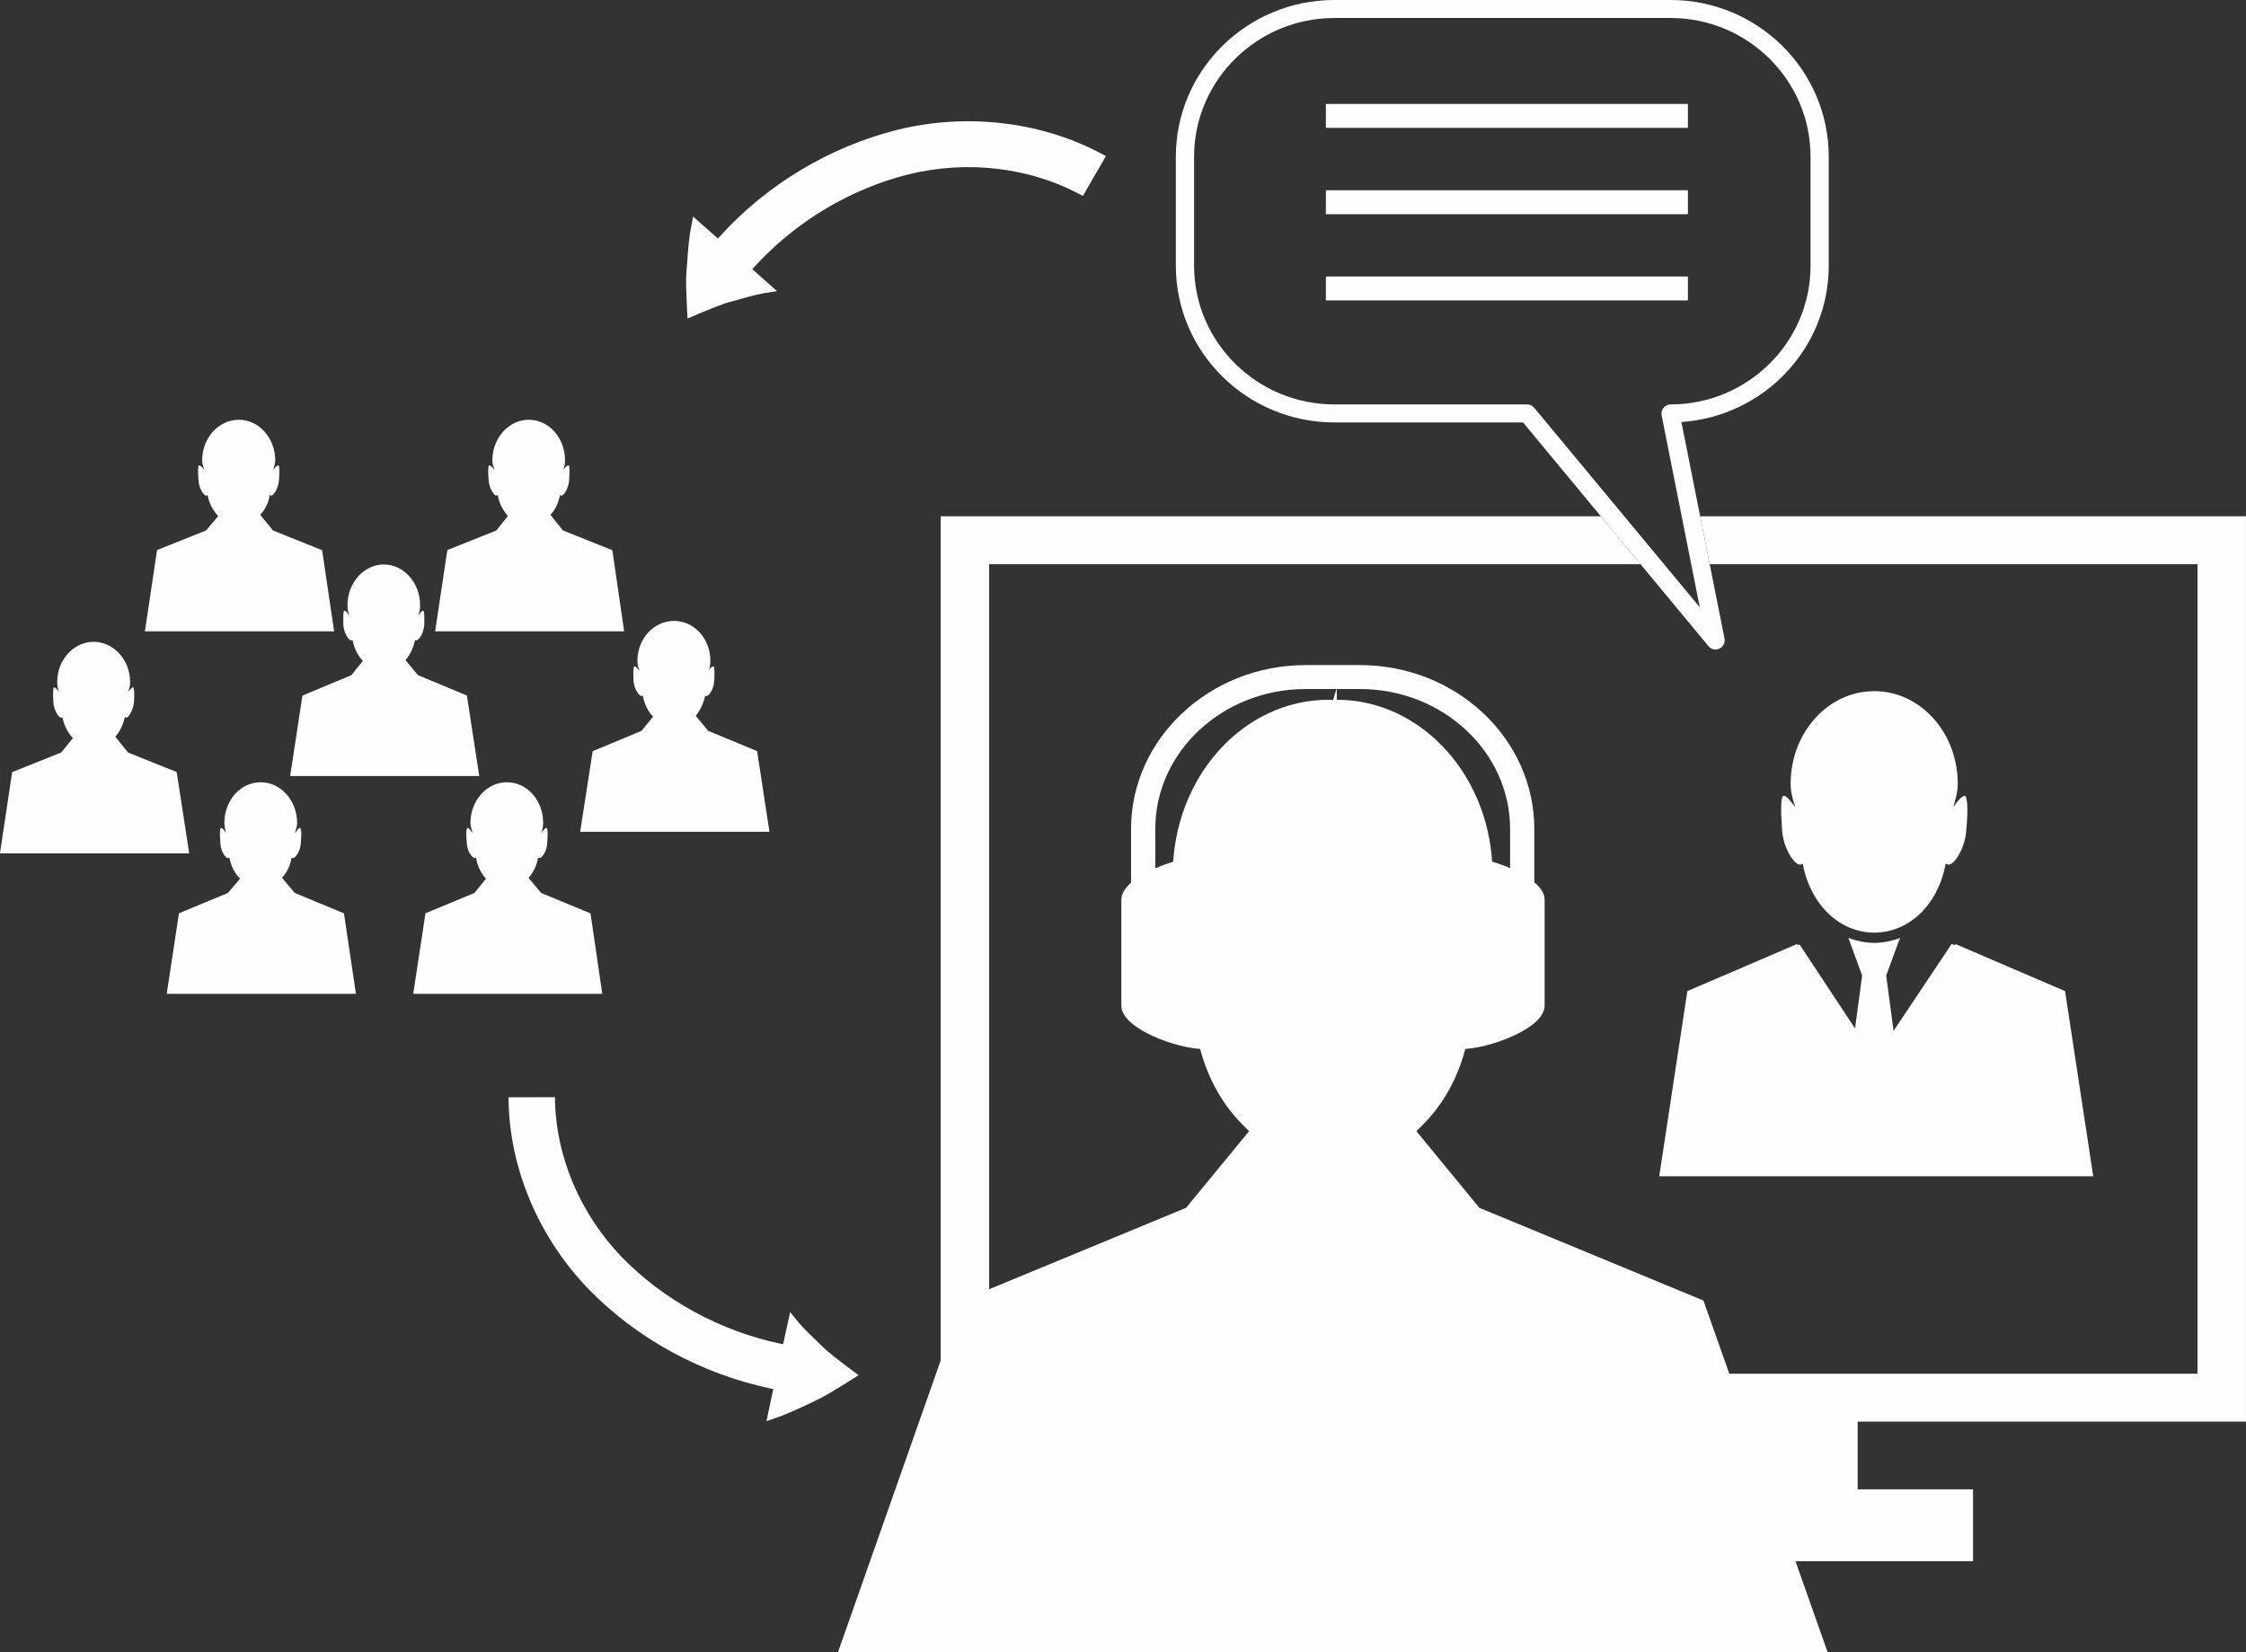 <?xml version="1.0" encoding="UTF-8" standalone="no"?><svg xmlns="http://www.w3.org/2000/svg" xmlns:xlink="http://www.w3.org/1999/xlink" fill="#000000" height="1612.8" preserveAspectRatio="xMidYMid meet" version="1" viewBox="274.1 289.8 2192.4 1612.8" width="2192.4" zoomAndPan="magnify"><rect x="274.1" y="289.8" width="2192.4" height="1612.8" fill="#333333" stroke="none"/><g fill="#fffefe" id="change1_1"><path d="M 1933.699 793.844 L 1943.004 840.574 L 2419.148 840.574 L 2419.148 1630.84 L 1239.621 1630.84 L 1239.621 840.574 L 1875.473 840.574 L 1836.766 793.844 L 1192.34 793.844 L 1192.34 1677.609 L 2466.449 1677.609 L 2466.449 793.844 L 1933.699 793.844"/><path d="M 1764.969 684.625 L 1576.789 684.625 C 1501.141 684.625 1439.691 623.898 1439.691 549.188 L 1439.691 442.805 C 1439.691 368.117 1501.141 307.352 1576.789 307.352 L 1904.691 307.352 C 1980.176 307.352 2041.434 368.117 2041.434 442.805 L 2041.434 549.188 C 2041.434 623.898 1980.176 684.625 1904.691 684.625 C 1902.242 684.625 1899.676 685.801 1898.008 687.824 C 1896.164 689.832 1895.648 692.535 1896.027 695.062 L 1933.305 882.625 L 1771.68 687.836 C 1770.012 685.812 1767.445 684.625 1764.969 684.625 Z M 1875.461 840.582 L 1941.871 920.676 C 1943.578 922.762 1946.141 923.91 1948.809 923.91 C 1950.008 923.91 1951.371 923.605 1952.484 923 C 1956.133 921.309 1958.105 917.379 1957.512 913.375 L 1943.008 840.582 L 1933.699 793.852 L 1915.379 701.781 C 1995.703 696.336 2059.195 629.938 2059.195 549.188 L 2059.195 442.805 C 2059.195 358.477 1990.055 289.793 1904.691 289.793 L 1576.789 289.793 C 1491.223 289.793 1421.879 358.477 1421.879 442.805 L 1421.879 549.188 C 1421.879 633.539 1491.223 702.199 1576.789 702.199 L 1760.801 702.199 L 1836.75 793.852 L 1875.461 840.582"/><path d="M 1921.723 391.277 L 1568.336 391.277 L 1568.336 414.621 L 1921.723 414.621 L 1921.723 391.277"/><path d="M 1921.723 475.512 L 1568.336 475.512 L 1568.336 498.914 L 1921.723 498.914 L 1921.723 475.512"/><path d="M 1921.723 559.715 L 1568.336 559.715 L 1568.336 583.07 L 1921.723 583.07 L 1921.723 559.715"/><path d="M 2087.422 1641.273 L 2087.422 1743.73 L 2200.043 1743.73 L 2200.043 1813.871 L 1691.59 1813.871 L 1691.59 1641.273 L 2087.422 1641.273"/><path d="M 2176.242 1133.867 C 2175.809 1133.867 2175.07 1133.738 2174.758 1133.508 L 2173.332 1132.836 L 2173.129 1133.887 C 2165.629 1173.457 2137.223 1200.27 2103.594 1200.27 C 2070.273 1200.27 2041.641 1173.457 2034.02 1133.887 L 2033.762 1132.836 L 2032.711 1133.508 C 2032.023 1133.738 2031.742 1133.867 2030.949 1133.867 C 2025.492 1133.867 2014.637 1117.609 2013.641 1099.867 C 2012.215 1079.906 2012.469 1069.109 2014.582 1066.879 C 2014.719 1066.727 2014.895 1066.727 2015.379 1066.727 C 2016.953 1066.727 2020.039 1069.066 2022.867 1073.129 L 2026.488 1077.609 L 2024.684 1071.848 C 2022.801 1065.449 2022.004 1059.828 2022.004 1054.918 C 2022.004 1004.918 2058.57 964.512 2103.594 964.512 C 2148.551 964.512 2185.129 1004.918 2185.129 1054.918 C 2185.129 1059.828 2184.32 1065.449 2182.383 1071.848 L 2180.898 1077.609 L 2184.215 1073.129 C 2187.094 1069.066 2190.141 1066.727 2192.172 1066.727 C 2192.281 1066.727 2192.348 1066.727 2192.508 1066.879 C 2194.625 1069.109 2195.285 1079.906 2193.48 1099.867 C 2192.457 1117.609 2182.047 1133.867 2176.242 1133.867"/><path d="M 1893.746 1438.109 L 1921.172 1257.348 L 2028.055 1211.469 L 2028.852 1212.289 L 2030.77 1211.891 L 2084.867 1293.789 L 2091.805 1242.168 L 2079.734 1209.168 L 2078.383 1205.461 C 2086.43 1208.359 2094.918 1210.27 2103.59 1210.27 C 2112.207 1210.27 2120.977 1208.359 2129.109 1205.461 L 2127.375 1209.168 L 2115.277 1242.168 L 2122.145 1293.461 L 2122.457 1296.141 L 2179.066 1211.469 L 2182.297 1212.289 L 2183.035 1211.469 L 2289.891 1257.348 L 2317.371 1438.109 L 1893.746 1438.109"/><path d="M 710.758 826.77 L 758.602 807.629 L 769.793 793.621 C 765.395 788.191 761.43 781.711 760.172 773.691 L 759.688 772.559 L 759.289 773.531 C 759.145 773.648 759.031 773.68 758.691 773.68 C 756.32 773.68 751.469 766.262 751.066 758.422 C 750.438 750 750.438 745.391 751.469 744.109 C 751.523 744.07 751.551 744.07 751.609 744.07 C 752.551 744.07 754.148 745.391 755.176 746.559 L 756.66 748.57 L 756.121 746.371 C 755.148 743.789 754.719 741.461 754.719 739.309 C 754.719 717.449 770.68 699.578 790.207 699.578 C 810.102 699.578 825.66 717.449 825.66 739.309 C 825.66 741.461 825.402 743.789 824.602 746.371 L 824.117 748.57 L 825.344 746.559 C 826.633 745.391 828.145 744.07 828.77 744.07 C 828.828 744.07 829.258 744.07 829.316 744.109 C 830.172 745.391 830.258 750 829.629 758.422 C 829.316 766.262 824.461 773.68 822.148 773.68 C 821.492 773.68 821.348 773.648 821.266 773.531 L 820.664 772.559 L 820.605 773.691 C 819.18 780.66 816.039 787.75 811.355 792.32 L 823.574 807.629 L 871.277 826.719 L 871.82 826.77 L 883.324 906.102 L 698.855 906.102 L 710.758 826.77"/><path d="M 427.402 826.77 L 475.273 807.629 L 487.066 793.621 C 482.125 788.191 478.359 781.711 476.871 773.691 L 476.789 772.559 L 476.219 773.531 C 476.074 773.648 475.934 773.68 475.445 773.68 C 473.02 773.68 468.168 766.262 467.824 758.422 C 467.227 750 467.312 745.391 468.168 744.109 C 468.223 744.07 468.254 744.07 468.711 744.07 C 469.336 744.07 470.82 745.391 472.105 746.559 L 473.363 748.57 L 472.82 746.371 C 472.105 743.789 471.422 741.461 471.422 739.309 C 471.422 717.449 487.352 699.578 507.277 699.578 C 526.801 699.578 542.789 717.449 542.789 739.309 C 542.789 741.461 542.305 743.789 541.305 746.371 L 540.816 748.57 L 542.246 746.559 C 543.332 745.391 544.902 744.07 545.871 744.07 C 545.902 744.07 545.957 744.07 546.016 744.109 C 547.012 745.391 547.012 750 546.414 758.422 C 546.016 766.262 541.16 773.68 538.793 773.68 C 538.422 773.68 538.277 773.648 538.191 773.531 L 537.395 772.559 L 537.309 773.691 C 536.109 780.66 532.742 787.75 528.059 792.32 L 540.508 807.629 L 587.98 826.719 L 588.523 826.77 L 600.254 906.102 L 415.555 906.102 L 427.402 826.77"/><path d="M 852.605 1023.129 L 900.309 1003.289 L 911.645 989.328 C 906.703 984.641 903.277 977.391 901.621 969.32 L 901.566 968.891 L 900.738 969.09 C 900.652 969.199 900.48 969.27 900.34 969.27 C 897.77 969.27 893.316 962.621 892.52 954.82 C 892.117 946.391 892.289 941.102 893.316 940.379 C 893.402 940.309 893.402 940.309 893.457 940.309 C 894.258 940.309 895.57 941.059 896.688 942.922 L 898.254 944.922 L 897.598 942.66 C 896.629 940.121 896.34 937.078 896.34 934.859 C 896.34 913.07 912.527 895.941 932.023 895.941 C 951.551 895.941 967.508 913.07 967.508 934.859 C 967.508 937.078 967.223 940.121 966.508 942.66 L 965.629 944.922 L 966.824 942.922 C 968.508 941.059 969.535 940.309 970.621 940.309 C 970.621 940.309 970.68 940.309 970.734 940.379 C 971.594 941.102 971.734 946.391 971.277 954.82 C 970.734 962.621 966.312 969.27 963.598 969.27 C 963.398 969.27 963.258 969.199 962.711 969.09 L 962.371 968.891 L 962.371 969.32 C 960.629 976.988 957.488 983.301 953.234 988.621 L 965.426 1003.289 L 1013.148 1023.078 L 1025.199 1101.781 L 840.445 1101.781 L 852.605 1023.129"/><path d="M 689.402 1181.371 L 737.254 1161.5 L 748.469 1147.539 C 743.988 1142.82 740.164 1135.609 738.875 1127.52 L 738.336 1127.16 L 737.992 1127.43 C 737.879 1127.469 737.734 1127.5 737.391 1127.5 C 735.023 1127.5 730.172 1120.809 729.77 1113.012 C 729.027 1103.922 729.086 1099.27 730.172 1098.602 C 730.199 1097.879 730.258 1097.879 730.312 1097.879 C 731.141 1097.879 732.824 1099.27 733.883 1101.121 L 735.309 1103.141 L 734.82 1100.82 C 733.883 1097.539 733.312 1095.359 733.312 1093.191 C 733.312 1071.262 749.324 1053.449 768.883 1053.449 C 788.75 1053.449 804.309 1071.262 804.309 1093.191 C 804.309 1095.359 804.051 1097.539 803.309 1100.82 L 802.82 1103.141 L 804.02 1101.121 C 805.336 1099.27 806.793 1097.879 807.445 1097.879 C 807.445 1097.879 807.875 1097.879 807.988 1098.602 C 808.816 1099.27 808.93 1103.922 808.219 1113.012 C 807.934 1120.809 803.164 1127.5 800.797 1127.5 C 800.195 1127.5 800.055 1127.469 799.941 1127.43 L 799.395 1127.16 L 799.254 1127.52 C 797.824 1135.172 794.746 1141.5 790.031 1146.781 L 802.281 1161.5 L 849.98 1181.25 L 850.527 1181.371 L 862 1260.02 L 677.473 1260.02 L 689.402 1181.371"/><path d="M 448.785 1181.371 L 496.598 1161.5 L 508.477 1147.539 C 503.422 1142.82 499.711 1135.609 498.168 1127.52 L 498.086 1127.16 L 497.516 1127.43 C 497.43 1127.469 497.285 1127.5 496.688 1127.5 C 494.316 1127.5 489.465 1120.809 489.234 1113.012 C 488.523 1103.922 488.605 1099.27 489.465 1098.602 C 489.52 1097.879 489.578 1097.879 490.004 1097.879 C 490.605 1097.879 492.148 1099.27 493.461 1101.121 L 494.602 1103.141 L 494.172 1100.82 C 493.43 1097.539 493.117 1095.359 493.117 1093.191 C 493.117 1071.262 508.676 1053.449 528.602 1053.449 C 548.102 1053.449 564.141 1071.262 564.141 1093.191 C 564.141 1095.359 563.656 1097.539 562.629 1100.82 L 562.113 1103.141 L 563.598 1101.121 C 564.684 1099.27 566.312 1097.879 567.168 1097.879 C 567.223 1097.879 567.254 1097.879 567.312 1098.602 C 568.395 1099.27 568.426 1103.922 567.711 1113.012 C 567.312 1120.809 562.461 1127.5 560.09 1127.5 C 559.746 1127.5 559.633 1127.469 559.488 1127.43 L 559.09 1127.16 L 558.602 1127.52 C 557.402 1135.172 554.066 1141.5 549.414 1146.781 L 561.801 1161.5 L 609.363 1181.25 L 609.848 1181.371 L 621.547 1260.02 L 436.852 1260.02 L 448.785 1181.371"/><path d="M 285.984 1043.531 L 333.797 1024.422 L 345.273 1010.422 C 340.219 1005.02 336.906 998.5 335.082 990.449 L 335.082 989.328 L 334.738 990.32 C 334.223 990.422 334.086 990.449 333.941 990.449 C 331.113 990.449 326.66 982.941 326.176 975.23 C 325.777 966.809 325.832 962.172 326.66 960.789 C 326.777 960.738 326.832 960.738 326.859 960.738 C 327.859 960.738 328.945 962.16 330.285 963.328 L 331.855 965.352 L 330.973 963.102 C 330.227 960.469 329.973 958.262 329.973 955.309 C 329.973 934.141 345.93 916.352 365.457 916.352 C 384.953 916.352 401.086 934.141 401.086 955.309 C 401.086 958.262 400.852 960.469 399.855 963.102 L 399.199 965.352 L 400.797 963.328 C 401.91 962.16 403.223 960.738 403.965 960.738 C 404.02 960.738 404.078 960.738 404.137 960.789 C 405.25 962.172 405.363 966.809 404.906 975.23 C 404.137 982.941 399.711 990.449 397.145 990.449 C 396.945 990.449 396.887 990.422 396.742 990.32 L 395.945 989.328 L 395.801 990.449 C 394.23 997.43 390.918 1004.391 386.637 1008.969 L 399.055 1024.422 L 446.559 1043.488 L 458.805 1122.891 L 274.051 1122.891 L 285.984 1043.531"/><path d="M 569.309 968.84 L 617.098 948.91 L 628.371 934.891 C 623.578 930.328 619.98 922.988 618.293 915 L 618.238 914.531 L 617.641 914.828 C 617.551 914.91 617.383 915 617.238 915 C 614.441 915 610.047 908.25 609.273 900.52 C 609.047 891.98 609.129 886.691 610.016 886.141 C 610.047 886.039 610.102 886.039 610.16 886.039 C 611.188 886.039 612.273 886.68 613.414 888.648 L 615.156 890.68 L 614.27 888.359 C 613.414 885.051 613.301 882.801 613.301 880.59 C 613.301 858.762 629.227 840.859 648.754 840.859 C 668.254 840.859 684.18 858.762 684.18 880.59 C 684.18 882.801 684.035 885.051 683.18 888.359 L 682.297 890.68 L 684.035 888.648 C 685.211 886.68 686.293 886.039 687.266 886.039 C 687.32 886.039 687.379 886.039 687.465 886.141 C 688.32 886.691 688.434 891.98 688.207 900.52 C 687.438 908.25 683.012 915 680.242 915 C 680.012 915 679.898 914.91 679.758 914.828 L 679.215 914.531 L 679.102 915 C 677.531 922.719 674.246 929.012 669.938 934.32 L 682.125 948.91 L 729.855 968.781 L 741.902 1047.398 L 557.348 1047.398 L 569.309 968.84"/><path d="M 1575.41 973.18 L 1571.016 972.922 C 1487.051 972.922 1418.883 1049.402 1418.883 1143.512 C 1418.883 1151.414 1420.258 1160.402 1422.723 1170.863 L 1433.215 1212.703 L 1405.59 1184.512 L 1404.793 1186.473 L 1400.336 1183.621 C 1399.742 1191.852 1399.641 1206.902 1401.586 1233.781 C 1403.48 1262.672 1418.441 1284.98 1424.16 1290.07 L 1427.281 1287.363 L 1441.293 1293.395 L 1442.582 1300.652 C 1449.059 1334.582 1464.07 1364.324 1485.977 1386.633 L 1493.34 1394.102 L 1431.852 1468.91 L 1212.926 1559.422 L 1092.117 1902.609 L 2058.055 1902.609 L 1936.895 1559.422 L 1718.172 1468.91 L 1656.734 1394.102 L 1664.105 1386.633 C 1686.039 1364.324 1701.051 1334.582 1707.441 1300.48 L 1708.16 1293.031 L 1715.914 1291.055 L 1721.289 1287.082 L 1725.191 1290.062 C 1731.961 1284.582 1746.48 1262.363 1748.312 1233.672 C 1750.27 1206.812 1750.27 1191.793 1749.891 1183.773 L 1746.141 1185.762 L 1745.293 1183.805 L 1716.91 1212.703 L 1727.227 1170.863 C 1729.875 1160.402 1731.051 1151.414 1731.051 1143.512 C 1731.051 1049.402 1662.844 972.922 1578.969 972.922 L 1578.969 961.246 L 1575.41 973.18"/><path d="M 1781.867 1168.152 L 1781.867 1271.582 C 1781.867 1294.473 1725.535 1313.832 1701.957 1313.832 L 1701.957 1125.84 C 1725.535 1125.84 1781.867 1145.23 1781.867 1168.152"/><path d="M 1378.16 1247.367 L 1401.824 1247.367 L 1401.824 1099.051 C 1401.824 1023.656 1467.652 962.438 1548.68 962.438 L 1601.484 962.438 C 1682.324 962.438 1748.152 1023.656 1748.152 1099.051 L 1748.152 1247.367 L 1771.793 1247.367 L 1771.793 1099.051 C 1771.793 1010.766 1695.434 939.059 1601.484 939.059 L 1548.68 939.059 C 1454.785 939.059 1378.16 1010.766 1378.16 1099.051 L 1378.16 1247.367"/><path d="M 1368.68 1168.148 L 1368.68 1271.578 C 1368.68 1294.469 1424.602 1313.828 1448.211 1313.828 L 1448.211 1125.84 C 1424.602 1125.84 1368.68 1145.23 1368.68 1168.148"/><path d="M 1112.238 1632.309 C 1112.238 1632.309 1107.219 1635.52 1099.512 1640.27 C 1091.922 1644.859 1081.18 1652.059 1069.852 1657.289 C 1058.75 1662.672 1046.75 1668.191 1037.559 1671.781 C 1028.461 1675.031 1022.262 1677.199 1022.262 1677.199 L 1028.91 1645.828 L 1025.891 1645.211 C 959.176 1631.012 896.34 1597.32 848.441 1548.07 C 800.652 1498.641 770.762 1430.66 770.48 1360.969 L 815.812 1360.93 C 816.238 1418.648 840.445 1474.82 881.238 1517.219 C 922.348 1559.289 977.074 1589.059 1035.68 1601.539 L 1038.531 1602.078 L 1045.41 1570.719 C 1045.41 1570.719 1048.781 1574.969 1054.059 1581.371 C 1059.43 1587.559 1067.309 1595.102 1075.621 1603.109 C 1083.949 1611.34 1093 1617.738 1100.051 1623.262 C 1107.422 1628.672 1112.238 1632.309 1112.238 1632.309"/><path d="M 945.242 600.777 C 945.242 600.777 944.957 594.805 944.469 585.898 C 944.273 577.102 943.16 564.293 944.414 552.062 C 945.242 539.746 946.27 526.793 947.668 517.184 C 949.523 507.605 950.668 501.215 950.668 501.215 L 974.844 522.625 L 977.016 520.305 C 1022.488 470.184 1083.438 433.148 1150.609 416.41 C 1217.578 399.969 1292.09 407.941 1353.613 442.207 L 1331.105 481.102 C 1280.234 452.984 1218.809 445.969 1161.285 459.902 C 1103.742 474.352 1050.41 506.363 1010.301 550.5 L 1008.469 552.59 L 1032.539 574 C 1032.539 574 1027 574.945 1018.859 576.18 C 1010.789 577.805 1000.309 580.676 989.09 583.844 C 977.613 586.855 967.566 591.562 959.086 594.828 C 950.754 598.379 945.242 600.777 945.242 600.777"/></g></svg>